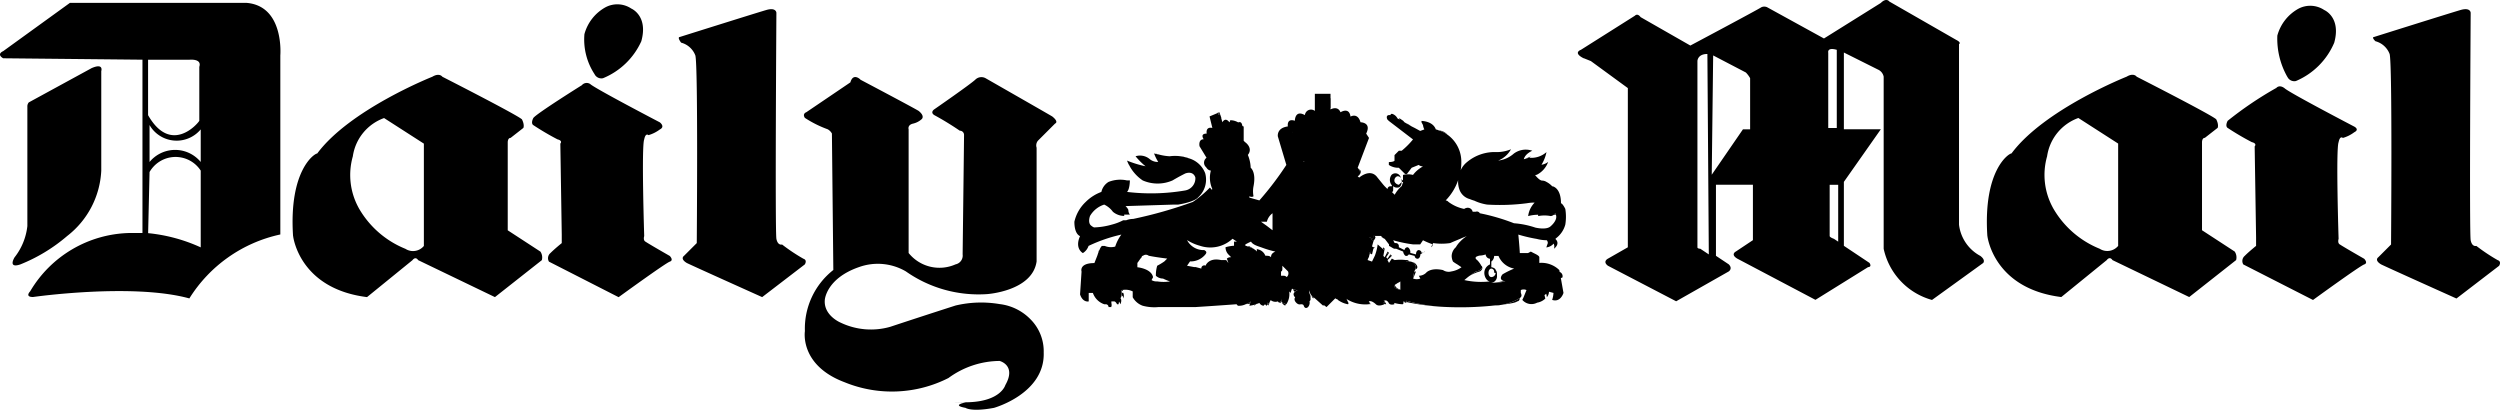 <svg xmlns="http://www.w3.org/2000/svg" viewBox="0 0 150.021 24.589"><path d="M93.332 14.337l.02.02a.075.075 0 00.01-.05zm-8.93 3.71a.11.11 0 010 .08 14.533 14.533 0 002.27.29 9.619 9.619 0 01-2.27-.37zm.09-2.41a.188.188 0 00-.08-.02.037.037 0 00-.03-.01h-.01v.09s.04-.04.19-.01a.179.179 0 00-.07-.05zm-1.41 2.4v-.01a.091.091 0 01-.07-.03.7.7 0 01.08.1c0-.02-.01-.05-.01-.06zm2.88-3.38l-.07.14c.02.01.02.02.02.04l.08-.17c-.01 0-.02-.01-.03-.01zm-.48.44l-.07.05.08-.03a.035.035 0 01-.01-.02zm-3.07-.94c0 .26-.08.17-.08.17l-.09-.08c.09.18.15.19.2.17.03-.12.05-.21.06-.25v-.01zm-.25 1.02l.04.02a.161.161 0 00.03-.09zm.08-.93c-.08 0-.08.08 0 0zm-4-4.53a.052.052 0 01.04-.02c-.05-.02-.09-.03-.04.022zm-.69-1.79v.01c.01-.01.02-.02.03-.02-.01.002-.02.01-.03.01zm-.68 9.99v.18a.138.138 0 00.04.03.685.685 0 01-.04-.208zm-.8.23a.135.135 0 000 .09v.03a.035.035 0 00.02-.01h.01v-.01c-.01-.028-.02-.06-.03-.1zm-2.89-11.41l-.06.03v.14l.08-.08zm-7.26 8.37a.388.388 0 01.06-.11.142.142 0 00-.06.11zm20.04-.45l-.07.14c.02.01.02.02.02.04l.08-.17c-.01 0-.02-.01-.03-.01zm-.48.44l-.07.05.08-.03a.035.035 0 01-.01-.02zm.48-.44l-.07.14c.02.01.02.02.02.04l.08-.17c-.01 0-.02-.01-.03-.01zm-.48.44l-.07.05.08-.03a.035.035 0 01-.01-.02zM51.622 4.776s3.071 1.621 3.5 1.876c.426.341.171.512.171.512a1.159 1.159 0 01-.512.256c-.341.085-.256.341-.256.341v7.421a2.373 2.373 0 002.815.682.538.538 0 00.426-.6s.085-6.994.085-7.165a.252.252 0 00-.246-.256h-.01a17.583 17.583 0 00-1.535-.938c-.256-.171 0-.341 0-.341s2.218-1.535 2.474-1.791a.52.52 0 01.6-.085s3.582 2.047 4.009 2.3c.426.341.171.426.171.426L62.29 8.438a.443.443 0 00-.085.426v6.824c-.256 1.791-2.985 1.962-2.985 1.962a7.583 7.583 0 01-4.862-1.365 3.337 3.337 0 00-2.815-.256c-1.962.682-2.047 1.962-2.047 1.962-.085.938.938 1.365.938 1.365a4.215 4.215 0 002.985.256 467.18 467.18 0 013.924-1.279 6.652 6.652 0 012.644-.085 3.089 3.089 0 011.876.938 2.711 2.711 0 01.768 1.962c.085 2.474-2.985 3.327-2.985 3.327-1.365.256-1.706 0-1.706 0-.938-.171.085-.341.085-.341s-1.791.085.171 0c1.876-.085 2.132-1.024 2.132-1.024.682-1.194-.341-1.45-.341-1.45a5.242 5.242 0 00-3.071 1.024 7.5 7.5 0 01-6.227.256c-2.729-1.024-2.388-3.071-2.388-3.071a4.474 4.474 0 011.706-3.668l-.085-8.188a.643.643 0 00-.256-.256 6.621 6.621 0 01-1.365-.682c-.171-.256.085-.341.085-.341l2.644-1.791c.17-.6.6-.171.6-.171zM.189 3.497c-.426-.256 0-.426 0-.426l4.009-2.9h10.577c2.3.171 2.047 3.156 2.047 3.156V14.07a8.564 8.564 0 00-5.459 3.838c-3.412-.938-9.382-.085-9.382-.085-.512 0-.171-.341-.171-.341a7.106 7.106 0 015.971-3.5h.768v-10.4L.19 3.497zm5.288.6c.768-.341.6.171.6.171v5.971a5.272 5.272 0 01-2.047 3.924 10.029 10.029 0 01-2.815 1.706c-.768.256-.341-.426-.341-.426a3.693 3.693 0 00.768-1.877V6.401a.368.368 0 01.085-.256L5.48 4.098zm3.412 9.894a9.925 9.925 0 013.156.853v-4.606a1.8 1.8 0 00-2.49-.529 1.8 1.8 0 00-.581.614zm3.156-4.265V7.764a1.883 1.883 0 01-2.653.239 1.876 1.876 0 01-.418-.5v2.218a1.988 1.988 0 012.8-.271 1.99 1.99 0 01.272.271zm-.085-2.474V4.011c.171-.512-.6-.426-.6-.426H8.886v3.326c1.365 2.388 2.985.512 3.071.341zM40.79 2.22S45.396.77 45.99.599s.6.171.6.171-.085 13.05 0 13.562c.085.426.341.341.341.341a10.939 10.939 0 001.279.853c.256.085.085.341.085.341l-2.559 1.962s-4.179-1.877-4.521-2.047c-.426-.256-.171-.427-.171-.427l.768-.768s.085-10.662-.085-11.259a1.251 1.251 0 00-.853-.768c-.256-.341-.085-.341-.085-.341zm-5.118 2.218a.457.457 0 00.512.256 4.319 4.319 0 002.3-2.218c.427-1.535-.6-1.962-.6-1.962a1.51 1.51 0 00-1.535-.085A2.626 2.626 0 0035.07 2.05a3.793 3.793 0 00.6 2.388zm-.768.682s-2.729 1.706-2.9 1.962c-.171.341 0 .427 0 .427a16.19 16.19 0 001.45.853c.341.085.171.256.171.256l.085 5.459v.512s-.426.341-.682.6a.4.4 0 00-.085.512l4.179 2.132s2.815-2.047 3.071-2.132 0-.341 0-.341-1.194-.682-1.45-.853c-.171-.085-.085-.341-.085-.341s-.171-5.374 0-5.8c.085-.426.256-.256.256-.256a2.131 2.131 0 00.682-.341c.341-.171 0-.427 0-.427s-3.924-2.047-4.179-2.3a.38.38 0 00-.512.085zm-17.315 9.041s.341 3.156 4.435 3.668l2.729-2.218s.171-.256.341 0l4.606 2.218 2.815-2.218a.627.627 0 00-.085-.512l-1.962-1.279V8.532s0-.256.171-.256l.768-.6s.085-.171-.085-.512c-.256-.256-4.777-2.559-4.777-2.559s-.171-.256-.6 0c0 0-4.947 1.962-6.909 4.606-.171 0-1.706 1.024-1.45 4.947zm3.924-1.706a4.086 4.086 0 01-.341-3.071 2.878 2.878 0 011.876-2.3l2.388 1.535v6.141a.846.846 0 01-1.109.171 5.661 5.661 0 01-2.815-2.474zM136.578 5.288a21.7 21.7 0 00-2.9 1.962c-.171.341 0 .426 0 .426a16.19 16.19 0 001.45.853c.341.085.171.256.171.256l.085 5.459v.512s-.427.341-.682.6a.4.4 0 00-.085.512l4.183 2.133s2.815-2.047 3.071-2.132 0-.341 0-.341-1.194-.682-1.45-.853c-.171-.085-.085-.341-.085-.341s-.171-5.374 0-5.8c.085-.426.256-.256.256-.256a2.131 2.131 0 00.682-.341c.341-.171 0-.341 0-.341s-3.924-2.047-4.179-2.3c-.341-.256-.512 0-.512 0zM95.039 3.501c-.682-.341-.171-.512-.171-.512L98.109.942c.171-.171.341.085.341.085l2.985 1.706s4.009-2.132 4.265-2.3a.414.414 0 01.341 0l3.412 1.876 3.412-2.132c.341-.341.512-.085.512-.085l4.009 2.3c.341.171.171.256.171.256V13.48a2.449 2.449 0 001.279 1.876c.341.256.171.426.171.426L115.936 18a4.084 4.084 0 01-2.9-3.071V4.601a.591.591 0 00-.341-.426l-2.047-1.024v4.606h2.218l-2.218 3.156v3.838l1.535 1.024c.171.256-.085.256-.085.256l-3.156 1.962-4.691-2.474c-.426-.256-.085-.426-.085-.426l1.024-.682v-3.326h-2.218v4.265l.768.512c.256.256 0 .426 0 .426l-3.156 1.791-4.094-2.132c-.341-.256 0-.426 0-.426l1.194-.682V5.286l-2.218-1.621-.426-.171zm15.183-.512c-.6-.171-.512.171-.512.171v4.521h.512V2.99zm.085 8.1h-.512v3.071c0 .085.256.171.256.171l.256.171V11.09zm-7.591-.6l1.876-2.729h.43V4.691a1.636 1.636 0 00-.256-.341l-1.962-1.024-.085 7.165zm-.256-7.25c-.6 0-.6.426-.6.426v11.176c0 .085.171.085.171.085l.512.341-.085-12.027zm16.8 10.918s.341 3.156 4.435 3.668l2.729-2.218s.171-.256.341 0l4.606 2.218 2.815-2.218a.627.627 0 00-.085-.512l-1.962-1.279V8.528s0-.256.171-.256l.768-.6s.085-.171-.085-.512c-.256-.256-4.776-2.559-4.776-2.559s-.171-.256-.6 0c0 0-4.947 1.962-6.909 4.606-.171 0-1.706 1.024-1.45 4.947zm3.924-1.706a4.086 4.086 0 01-.341-3.071 2.878 2.878 0 011.876-2.3l2.388 1.535v6.141a.846.846 0 01-1.109.171 5.661 5.661 0 01-2.815-2.474zm19.277-10.232s4.606-1.45 5.2-1.621.6.171.6.171-.085 13.221 0 13.647.341.341.341.341a10.939 10.939 0 001.279.853c.256.085.085.341.085.341l-2.559 1.962s-4.179-1.876-4.521-2.047c-.426-.256-.171-.426-.171-.426l.768-.768s.085-10.832-.085-11.43a1.251 1.251 0 00-.853-.768c-.256-.255-.085-.255-.085-.255zm-5.2 2.388a.457.457 0 00.512.256 4.329 4.329 0 002.3-2.3c.426-1.535-.6-1.962-.6-1.962a1.51 1.51 0 00-1.535-.085 2.626 2.626 0 00-1.279 1.621 4.652 4.652 0 00.6 2.474z"/><path d="M73.122 6.737v.03l-.11.04.11-.07zM67.392 17.397c-.01.04-.04.08-.09.05a.1.1 0 01-.01-.04.34.34 0 01.1-.01zM67.232 17.571h.171a.414.414 0 010 .341c0-.171-.085-.171-.085-.171v-.17zM76.952 16.119v.09a.01.01 0 00-.01-.01.2.2 0 00.01-.08zM75.052 18.087l-.04.13a.875.875 0 01-.24.03.785.785 0 00.28-.16zM75.402 18.237a.56.56 0 01-.15.1c.01-.02.01-.03.02-.05a.349.349 0 00.13-.05zM76.202 18.107a1.162 1.162 0 01-.1.23.488.488 0 00-.03-.07v-.03l.02.02h.01v-.01a1.213 1.213 0 00.1-.14zM77.582 7.919c-.01 0-.02.01-.03.02v-.01c.01-.002.02-.01.03-.01zM81.642 10.407a.037.037 0 01-.03.01.288.288 0 00-.07-.25c.17.03.1.24.1.24zM82.142 18.247a.1.1 0 000-.15.336.336 0 01.1.16.673.673 0 01-.1-.01zM83.082 18.037v-.01a.031.031 0 01-.01-.02.3.3 0 01.1.02.277.277 0 01-.09.01zM83.182 18.257a.5.5 0 01-.12-.02c0-.04-.03-.06-.07-.06.08 0 .1-.04.1-.08a.507.507 0 01.09.16zM84.032 17.367v.03c-.34-.09-.34-.17-.34-.17a.412.412 0 01.01-.12.4.4 0 00.33.26zM84.402 18.127c0 .02-.02.03-.03.04s-.08-.03-.18-.07a.01.01 0 00-.01-.01 1.7 1.7 0 00.22.04zM84.562 15.687c-.15-.03-.19.01-.19.01v-.09h.01a.037.037 0 01.03.01.188.188 0 01.08.02.179.179 0 01.07.05zM83.092 14.927l-.02.09-.08-.07c.01-.04.01-.07.02-.11zM83.352 15.177l-.04.06-.08-.07.04-.07.08.08zM83.522 15.347l-.04.05-.04-.04-.04-.04.04-.05.08.08zM84.922 16.177a.578.578 0 01.05-.14.417.417 0 00-.22-.31 1.213 1.213 0 01.14.05s.34.28.03.4zM84.972 16.287l-.17.43a1.851 1.851 0 01.07-.41.355.355 0 00.1-.02zM84.632 7.537l-.16-.09c0-.01-.01-.02-.01-.03zM86.852 8.077a1.518 1.518 0 00-.51-.25.736.736 0 01.51.25zM82.242 14.247c-.08.08-.08 0 0 0z"/><path d="M82.502 14.327a.213.213 0 01-.06.09c-.05.02-.11.01-.2-.17l.09.08s.08.09.08-.17h.09v.01a.112.112 0 010 .16zM82.232 15.107a.161.161 0 01-.03.09l-.04-.02zM76.872 18.097v.07a.188.188 0 01-.08-.02l.06-.06c.01 0 .01.01.02.01zM77.162 18.247a.411.411 0 01-.04.09.362.362 0 01-.21-.21.965.965 0 00.25.12zM77.872 17.407a.454.454 0 00-.17.11.234.234 0 01-.1-.16.749.749 0 00.27.05zM78.572 17.477c-.01 0-.01 0-.01.01 0-.02-.01-.05-.01-.08zM78.832 17.847c0 .04-.02.11-.09-.02a.3.3 0 01-.04-.1l.02.02zM75.332 15.007a1.161 1.161 0 00-.42-.2v-.05a1.664 1.664 0 01.42.25zM75.432 14.937l-.01.01v-.02l.01.01zM90.252 16.867c-.21.04-.42.08-.63.1a3.529 3.529 0 00.72-.08.2.2 0 01-.09-.02zm-.48 1.46c.36-.04.57-.07.57-.07.69-.09.69-.17.69-.17.12 0 .16-.1.17-.2a3.012 3.012 0 01-1.43.44zM88.902 16.127a.611.611 0 01-.35.17c-.11.08-.23.16-.34.24a2.626 2.626 0 01.6-.25s.16-.1.14-.23c-.03.04-.05.07-.05.07zm-.18-.78v.01l.06-.02a.127.127 0 01-.06.01zM91.872 9.387a.3.3 0 00-.09.08h-.01a1.545 1.545 0 00-.23.06c.11-.05.22-.1.33-.14zM93.362 12.877a.037.037 0 01-.03.01.34.34 0 01-.1.01.219.219 0 00.09-.1.2.2 0 01.04.08zM69.372 9.219l.02.02a.277.277 0 00.13.03.88.88 0 01-.15-.05zm1.69.2c.05.02.1.03.15.05l.12.03a.924.924 0 00-.27-.08z"/><path d="M93.932 13.477a2.964 2.964 0 000-.94c-.17-.34-.26-.34-.26-.34 0-.94-.51-1.02-.51-1.02v.02a1.246 1.246 0 00-.36-.28.5.5 0 00-.26-.08c-.17 0-.42-.33-.42-.33.03-.01.07-.01.1-.02a1.39 1.39 0 00.68-.77.885.885 0 01-.4.17 2.339 2.339 0 00.3-.76 1.365 1.365 0 01-1.02.34h-.01a1.545 1.545 0 00-.23.06c-.04.01-.07.02-.1.03.08-.34.51-.51.51-.51a1.192 1.192 0 00-1.11.17 1.72 1.72 0 01-.94.42 1.506 1.506 0 00.77-.68 2.262 2.262 0 01-.85.17 2.594 2.594 0 00-1.79.6 1.357 1.357 0 00-.38.49 2.7 2.7 0 00.04-.49 1.992 1.992 0 00-.84-1.65 1.518 1.518 0 00-.51-.25.636.636 0 00-.18-.06c-.18-.51-.86-.51-.86-.51v.08l.09.17a.786.786 0 00.08.26l-.25.09-.33-.18-.18-.09-.08-.05-.16-.09-.19-.11c-.03-.03-.05-.06-.08-.09l-.25-.17a1.037 1.037 0 01.04.1l-.13-.07a.551.551 0 00-.17-.2c-.25-.17-.25 0-.25 0-.34-.04-.19.26-.19.26l.09.09 1.45 1.11a4.856 4.856 0 01-.68.68h-.17l-.26.26v.34c-.08.08-.34.08-.34.08v.17a1 1 0 00.6.17l.34.34a.124.124 0 00.17.01v-.01l.26-.34.42-.17a.432.432 0 00.26.09 1.836 1.836 0 00-.6.51 1.219 1.219 0 00-.6 0v.34l-.09-.08-.01-.01a.6.6 0 01.03.17h.08l-.09.25a1.922 1.922 0 00-.42.52l-.17-.17c.08 0 .08-.09.08-.17v-.18a.311.311 0 00.26.09c.22 0 .25-.27.25-.33l-.17.16a.341.341 0 01-.25-.17.263.263 0 01.16-.34h.01a.209.209 0 01.2.11.33.33 0 00-.56-.19.51.51 0 000 .6l.02-.01v.09h-.09a.175.175 0 00-.17.17l-.17-.17-.08-.09-.35-.43c-.42-.6-1.1 0-1.1 0l-.09-.08c.09-.05.13-.1.14-.16a.288.288 0 00-.07-.25v-.01a.53.53 0 00-.07-.09l.68-1.79-.17-.26c.34-.68-.34-.68-.34-.68-.17-.6-.6-.34-.6-.34-.08-.6-.6-.26-.6-.26-.17-.42-.6-.17-.6-.17v-.09l.01.01v-.6l-.01.02v-.28h-.94v1.03a.368.368 0 00-.52.06.406.406 0 00-.08.19c-.6-.34-.6.34-.6.34-.51-.17-.42.34-.42.34-.69.09-.6.6-.6.6l.51 1.71a18.67 18.67 0 01-1.62 2.13l-.6-.17v-.08c.17.08.25 0 .25 0a1.515 1.515 0 010-.6c.17-.86-.17-1.11-.17-1.11a2.214 2.214 0 00-.17-.77c.34-.43-.17-.77-.17-.77l-.08-.08v-.86a.082.082 0 01-.09-.08c-.03-.14-.09-.18-.16-.18a.235.235 0 00-.08.02c-.21-.13-.5-.16-.5-.1v.06l-.03.03c-.25-.34-.42 0-.42 0l-.07-.26h.01l-.06-.18-.03-.07-.08.08v-.14l-.11.04-.43.18.17.69c-.43-.09-.34.34-.34.34-.43 0-.18.34-.18.34-.34 0-.25.42-.25.42l.42.69a.367.367 0 00-.08.51c.03.03.05.06.08.09a.341.341 0 00.26.17 1.639 1.639 0 00.09 1.11l-.04.04a.689.689 0 00-.11-.13 6.453 6.453 0 01-1.02.86 26.1 26.1 0 01-3.58 1.02 1.2 1.2 0 00-.42.08h-.18a3.087 3.087 0 01-.68.26 4.269 4.269 0 01-1.07.17.551.551 0 01-.15-.09c-.26-.17-.09-.6-.09-.6a1.513 1.513 0 01.85-.68 1.353 1.353 0 01.52.43 1.056 1.056 0 00.68.25v-.08h.34a.432.432 0 01-.09-.26c0-.08-.17-.25-.17-.25l2.9-.09h.26c1.02-.17 1.19-.43 1.19-.43a1.432 1.432 0 00.43-1.45 1.483 1.483 0 00-.99-.9l-.12-.03c-.05-.02-.1-.03-.15-.05s-.1-.02-.16-.03a2.409 2.409 0 00-.71-.01 3.025 3.025 0 01-.67-.11.277.277 0 01-.13-.03.7.7 0 01-.14-.03 3.015 3.015 0 00.25.51.75.75 0 01-.51-.17.9.9 0 00-.85-.17 4.253 4.253 0 00.6.6 6.185 6.185 0 01-1.11-.34 1.889 1.889 0 00.11.25l.01.01a2.45 2.45 0 00.82.93 2.23 2.23 0 001.79 0c.42-.25.77-.42.77-.42.51-.17.6.25.6.25a.74.74 0 01-.6.77 12.085 12.085 0 01-3.5.09c.17-.17.17-.69.17-.69h-.17a1.913 1.913 0 00-1.11.09.946.946 0 00-.43.6 2.6 2.6 0 00-.94.6 2.346 2.346 0 00-.68 1.19c0 .77.34.86.34.86-.34.76.17 1.02.17 1.02a.806.806 0 00.34-.43 9.187 9.187 0 011.97-.68 2.459 2.459 0 00-.37.72.973.973 0 01-.63-.04h-.17a.682.682 0 00-.14.23v.01a.388.388 0 00-.06.11.185.185 0 01-.02.07l-.06.18-.17.43c-.94 0-.77.51-.77.51l-.09 1.37c.17.51.52.42.52.42v-.51h.25a1.094 1.094 0 00.68.68h.09a.167.167 0 01.17.16v.01h.17v-.09l.02.02a1.1 1.1 0 00-.02-.18v-.09h.17c.09 0 .17.17.17.17h.09l.03-.16a.8.8 0 01.08.16s.12-.24 0-.37c.07-.05.08-.2.08-.32 0-.05-.01-.09-.01-.12a.1.1 0 01-.01-.04.34.34 0 01.1-.01.967.967 0 01.58.09v.35a1.119 1.119 0 00.6.51 2.686 2.686 0 00.94.08h2.22c1.27-.08 2.47-.17 2.47-.17l.08.09a.922.922 0 00.49-.1.785.785 0 00.28-.16l-.04.13-.04.13a1.594 1.594 0 00.3-.06.349.349 0 00.13-.05.578.578 0 00.17-.06.324.324 0 00.25.17l.09-.09.08.09a.3.3 0 00.08-.08v-.03a.135.135 0 010-.09c.01.04.02.07.03.1a1.213 1.213 0 00.1-.14v-.01a.405.405 0 00.05-.09.446.446 0 00.43.08l.08.09.03-.03.06-.06c.01 0 .01.01.02.01v-.18a.685.685 0 00.04.21.965.965 0 00.25.12c.01 0 .02.01.03.01a1.093 1.093 0 00.17-.77l.08.09.09-.26a.161.161 0 00.07.04.749.749 0 00.27.05.454.454 0 00-.17.11c-.17.14 0 .31 0 .31l.02.02c-.09.1 0 .24 0 .24.17.25.34.17.34.17.17 0 .17.08.17.08.09.26.26.09.26.09a.4.4 0 00.09-.35.265.265 0 00.05-.06c0-.01 0-.01.01-.02v-.25a.607.607 0 01-.08-.26c0-.02-.01-.05-.01-.08l.02.07h.01l.06.18.06.07.02.02.11.1.09.07.48.43.04-.04.16.12.51-.51v-.02a.886.886 0 00.17.08v.02a1.466 1.466 0 00.6.26c.08 0 0-.17 0-.17s-.03-.01-.04-.02c.03-.04-.03-.11-.06-.14a2.1 2.1 0 001.36.33v-.01a.1.1 0 000-.15v-.01c.17-.08.42.17.42.17.17.17.51 0 .51 0a.035.035 0 00-.01-.02c0-.04-.03-.06-.07-.06.08 0 .1-.04.1-.08a.7.7 0 00-.08-.1.091.091 0 00.07.03.031.031 0 01-.01-.02.3.3 0 01.1.02.294.294 0 01.16.15c.09.17.34.08.34.08v-.08a1.807 1.807 0 00.51.08.112.112 0 00.01-.16.01.01 0 00-.01-.01 1.7 1.7 0 00.22.04.11.11 0 000-.08 9.619 9.619 0 002.27.37 19.426 19.426 0 002.86-.07c.06-.01.12-.01.18-.02h.06a3.012 3.012 0 001.43-.44.235.235 0 00.06-.06c.09-.08 0-.25 0-.25v-.17a.4.4 0 01.34 0l-.17.42-.08.17a.724.724 0 00.9.16h.02a.931.931 0 00.46-.24l-.05-.21a.392.392 0 00.1-.08.685.685 0 01.04.21.528.528 0 00.13-.33l.27.07a1.558 1.558 0 01-.08.42c.51.17.68-.42.68-.42l-.16-.9c.1 0 .1-.04.1-.04a.276.276 0 00-.17-.32l-.02-.11a1.533 1.533 0 00-1.2-.43v-.34c0-.08-.17-.17-.34-.25l-.17-.09-.17.09h-.49c-.02-.41-.09-1.11-.09-1.11a8.908 8.908 0 001.11.26 2.473 2.473 0 00.6.08.272.272 0 01.06.17l-.09.26a.667.667 0 00.44-.23.428.428 0 01.02.31c.35-.28.17-.51.1-.57l-.02-.02.03-.03a1.527 1.527 0 00.57-.83zm-24.49 3.41a.573.573 0 01-.34-.08l.09-.17c-.09-.52-.94-.6-.94-.6v-.26c.08-.09.17-.26.26-.34a.082.082 0 01.08-.09.272.272 0 01.17-.06.272.272 0 01.17.06c.43.09 1.11.17 1.11.17l-.17.17a3.78 3.78 0 01-.43.26 2.02 2.02 0 00-.08.6.631.631 0 00.43.17 3.074 3.074 0 00.42.17 2.485 2.485 0 01-.77 0zm4.61-2.39v.25a2.093 2.093 0 00-.51.09.631.631 0 00.17.43l.17.17a.353.353 0 00-.26.08l.09.26c-.09-.09-.09-.17-.17-.17h-.26c-.77-.17-.94.34-.94.34a.116.116 0 00-.1-.02.171.171 0 00-.15.19l-.34-.09h-.09l-.43-.08.18-.26a1.138 1.138 0 00.85-.34c.17-.17.17-.25 0-.34a1.113 1.113 0 01-1.03-.6 2.785 2.785 0 00.77.34 1.954 1.954 0 001.96-.42l.26.17zm1.97-1.19a.9.9 0 01.34-.51v1.02l-.34-.26-.35-.25zm.25 2.13c-.09-.09-.17-.09-.34-.09a.617.617 0 00-.48-.39l-.02-.02-.01.01v.15a.258.258 0 00-.09-.09 1.161 1.161 0 00-.42-.2.636.636 0 00-.18-.06v-.08l.17-.09.17-.08c.09.17.35.26.6.34a6.113 6.113 0 00.86.26c-.18.08-.26.17-.26.34zm.94 1.19a.246.246 0 00-.17-.08h-.17v-.26c.05 0 .07-.04.07-.09a.2.2 0 00.01-.08v-.17l.34.34a.291.291 0 01-.08.34zm.34-8.69v-.01c.01 0 .02-.01.03-.01a.066.066 0 00-.03.02zm.69 1.78c-.05-.05-.01-.04.04-.02a.052.052 0 00-.04.022zm5.79 7.68c-.34-.09-.34-.17-.34-.17a.412.412 0 01.01-.12v-.01a.1.1 0 01.07-.04c.09-.09.17-.09.26-.17zm3.07-1.11a.616.616 0 01-.51-.08c-.77-.17-1.02.17-1.02.17a.631.631 0 01-.43.17l.09.17a.635.635 0 01-.43 0 1.851 1.851 0 01.07-.41.694.694 0 01.05-.13.578.578 0 01.05-.14.417.417 0 00-.22-.31.537.537 0 00-.19-.04c-.15-.03-.19.01-.19.01v-.09a2.687 2.687 0 00-.68 0l-.17-.09-.17.26-.09-.17.22-.21-.04-.04-.04-.04-.14.21-.08-.09.13-.2-.08-.07-.14.27-.08-.08.06-.34-.08-.07-.32-.28a2.945 2.945 0 01-.17.68l-.17.35-.26-.09c0-.08.09-.17.09-.26a.833.833 0 00.04-.15l-.04-.02.07-.07a.161.161 0 01-.03.09l.13.07.08-.34.09-.09h-.09l-.08-.05c.04-.14.07-.27.11-.37-.05.02-.11.01-.2-.17-.08.08-.08 0 0 0l.09.08s.08.09.08-.17h.43a.086.086 0 01.08.08v.01c.09 0 .09.08.17.08l.26.34v.09c.17.08.26.17.34.17h.09l.42.17c0 .08.09.26.17.26s.09 0 .17-.09l.35.09a.175.175 0 00.17.17c.08 0 .17-.09.17-.26l.18-.12-.1.03a.192.192 0 00-.17-.17c-.09 0-.17.09-.17.26l-.34-.09v-.08c0-.09-.09-.26-.18-.26a.192.192 0 00-.17.17l-.34-.17v-.08a.175.175 0 00-.17-.17h-.08l-.09-.17a7.984 7.984 0 001.2.25h.42l.17-.25a4.616 4.616 0 00.57.24l.04-.07a3.487 3.487 0 001.02 0c.22-.1.42-.18.59-.25.03-.01.06-.03.09-.04.16-.07.28-.11.32-.13a2.13 2.13 0 00-.4.33 1.7 1.7 0 00-.26.34.738.738 0 00-.25.52.844.844 0 00.08.34 2.326 2.326 0 00.26.17l.25.17a1.4 1.4 0 01-.6.25zm.77.52c.11-.09.22-.19.34-.27s.23-.16.34-.24a.611.611 0 00.35-.17s.02-.03.05-.07a.138.138 0 00-.06-.11 1.355 1.355 0 00-.25-.34s-.26-.17.08-.25v-.01a.127.127 0 00.06-.01 1.106 1.106 0 00.37-.07.28.28 0 00.26.26v.34a.554.554 0 00-.34.51c0 .25.17.51.34.51a4.687 4.687 0 01-1.54-.08zm1.62-.69a.183.183 0 01.17.17c0 .09 0 .09.09.09a.263.263 0 01-.26.25c-.08 0-.17-.08-.17-.25s.09-.258.17-.258zm.76.75a.2.2 0 00.09.02 3.529 3.529 0 01-.72.08.57.57 0 01-.13.01.4.4 0 00.34-.43c0-.17 0-.26-.08-.34 0-.09-.17-.17-.26-.17v-.34a.436.436 0 00.17-.34h.26a1.263 1.263 0 00.94.76 5.524 5.524 0 00-.69.34s-.29.3.08.41zm2.81-3.3c-.25.26-.93.09-.93.09a5.2 5.2 0 00-1.28-.26 12.328 12.328 0 00-2.05-.6.2.2 0 00-.25-.09h-.18a.3.3 0 00-.37-.23.351.351 0 00-.14.06 2.349 2.349 0 01-.94-.42.259.259 0 00-.17-.09 3.231 3.231 0 00.75-1.22 1.371 1.371 0 00.1.63.9.9 0 00.6.51c.09.04.19.07.28.1.01 0 .01 0 .02.01a2.825 2.825 0 00.74.22 12.637 12.637 0 002.38-.08 2.558 2.558 0 01.47-.04 1.405 1.405 0 00-.39.81 2.349 2.349 0 01.6-.08v.08a1.944 1.944 0 01.76 0 .363.363 0 00.17-.07.219.219 0 00.09-.1.2.2 0 01.04.08c.14.33-.3.69-.3.69z"/></svg>
